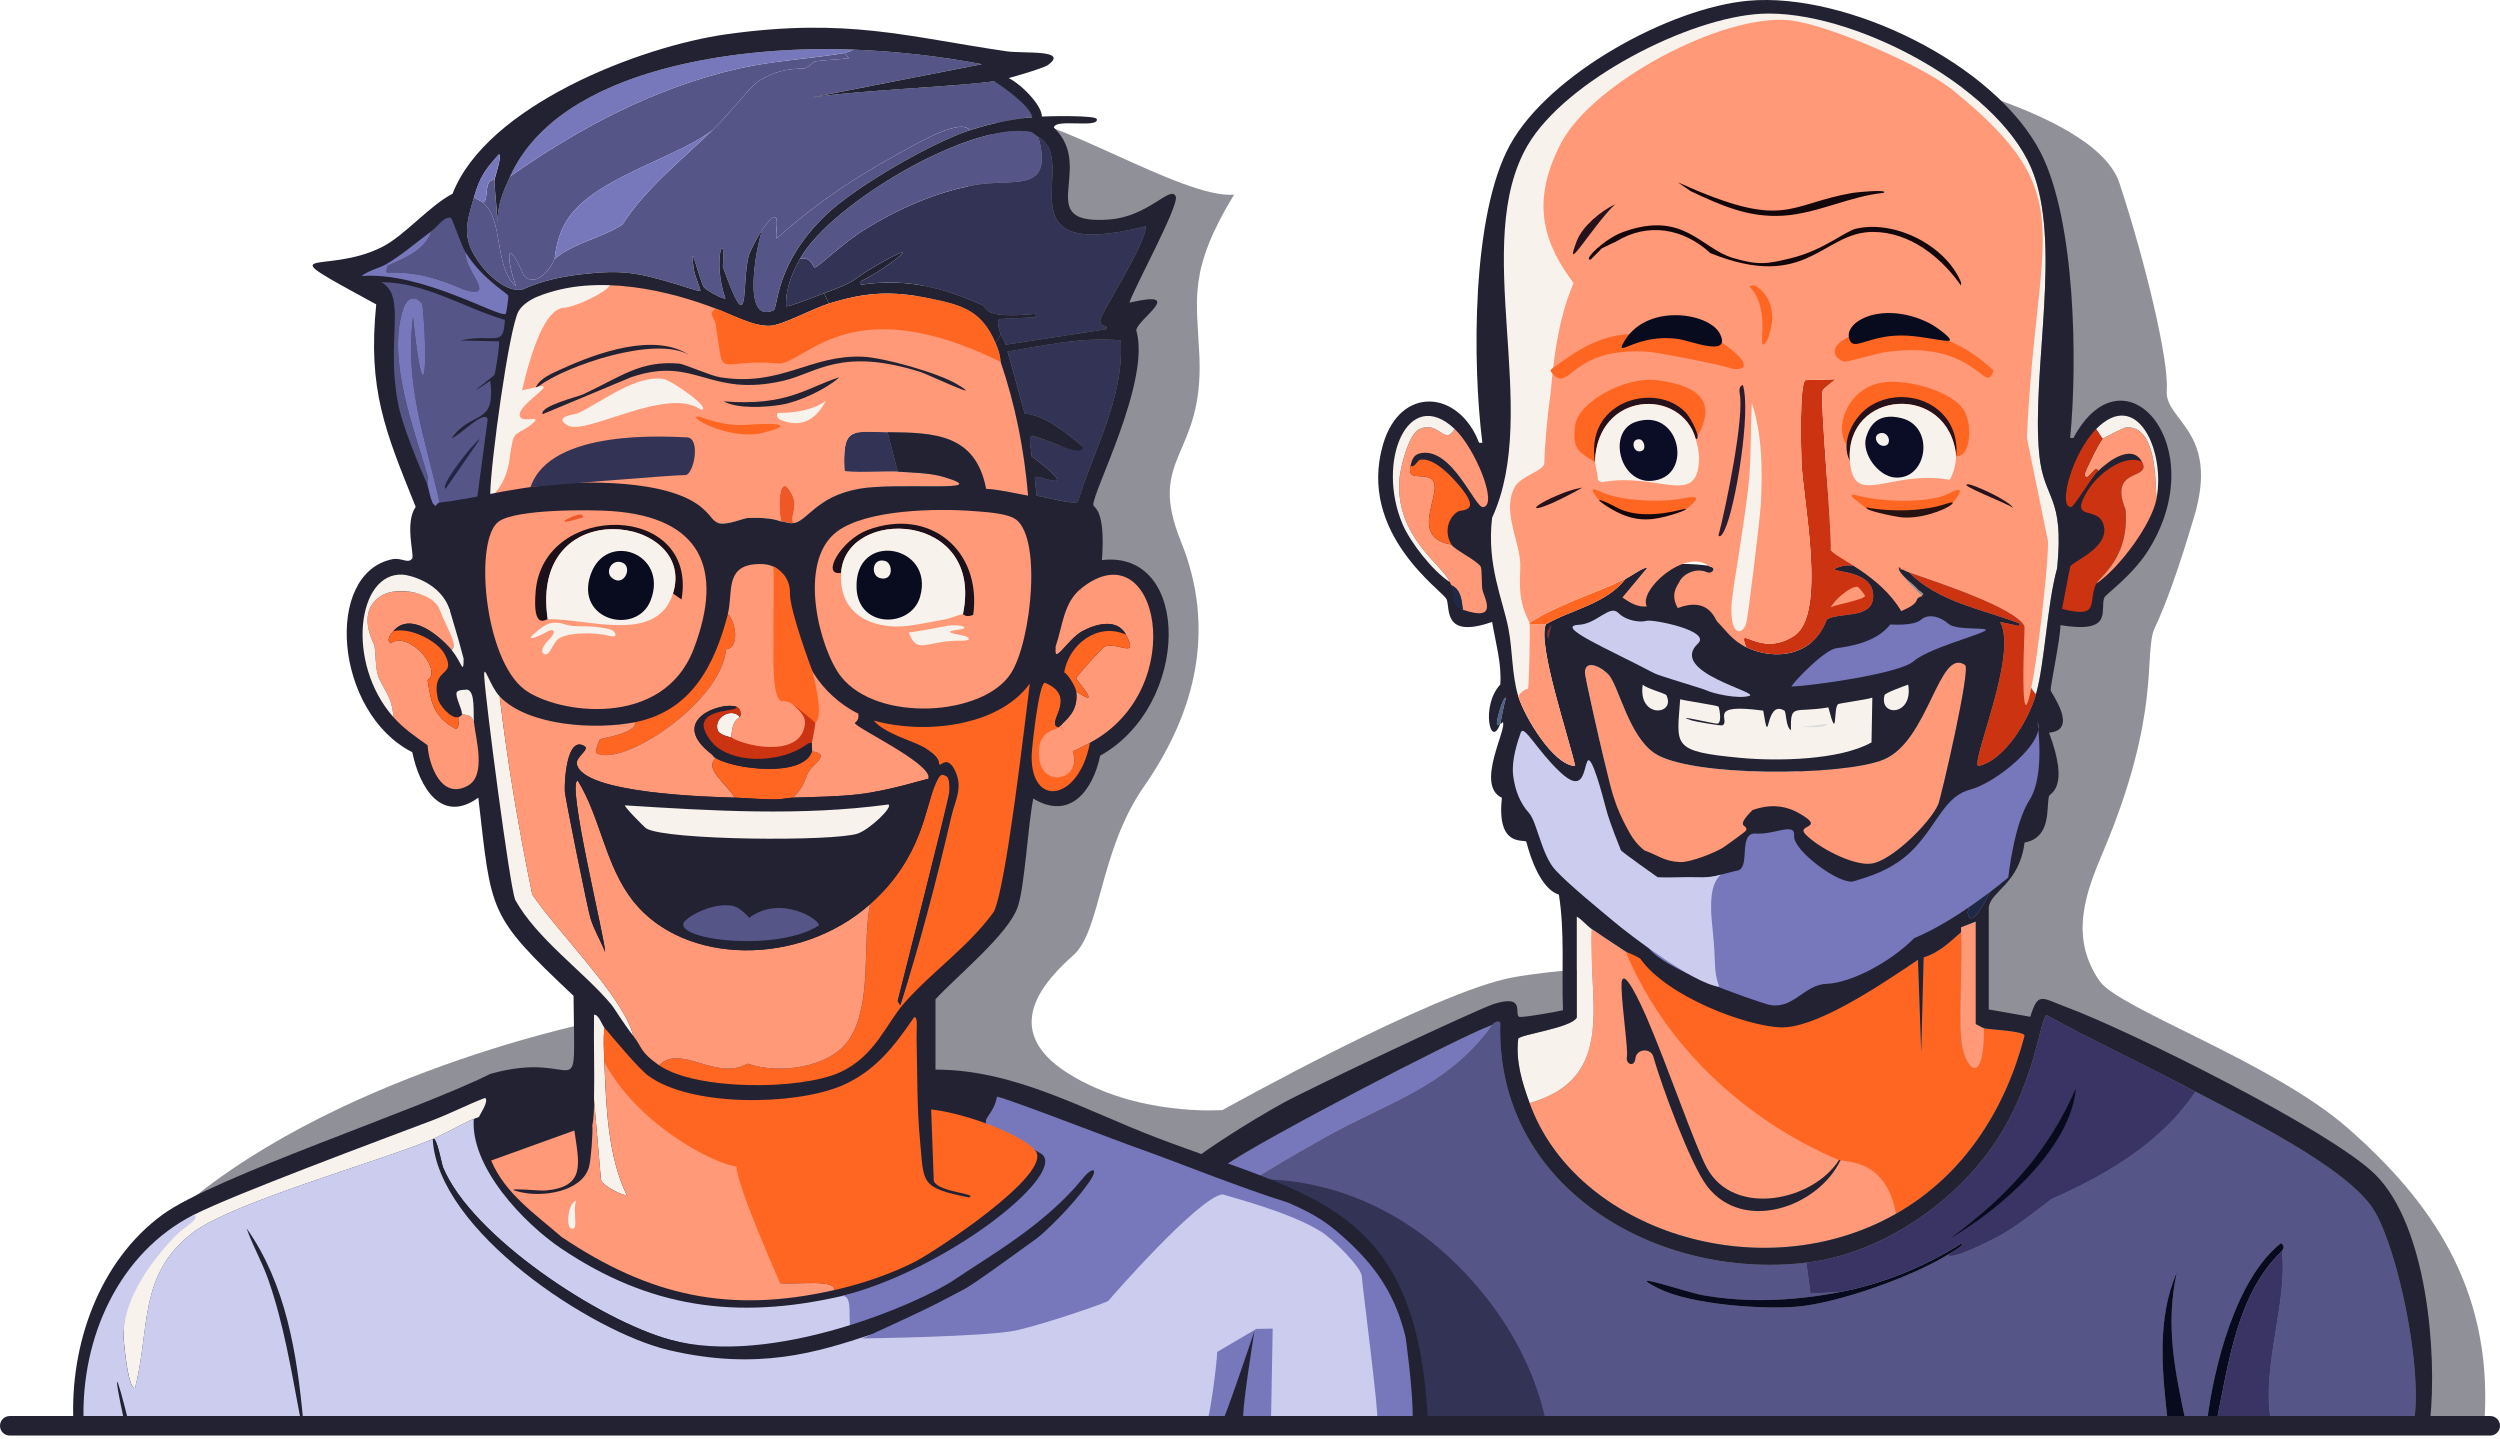 <svg width="330" height="190" viewBox="0 0 330 190" fill="none" xmlns="http://www.w3.org/2000/svg">
<path opacity="0.5" fill-rule="evenodd" clip-rule="evenodd" d="M131.978 15.278C138.426 14.689 156.183 26.304 162.898 25.694C156.794 35.761 157.972 39.312 158.32 46.998C158.93 60.453 151.3 60.169 155.878 71.462C160.456 82.75 158.023 93.742 151.008 103.813C145.093 112.303 145.351 122.814 141.688 126.085C138.026 129.356 131.771 135.843 140.927 141.642C150.084 147.441 161.372 146.525 161.372 146.525C161.372 146.525 189.322 130.899 199.725 129.008C210.127 127.116 234.939 126.725 234.939 126.725L246.812 8.607C246.812 8.607 276.408 13.984 279.766 24.168C283.123 34.351 286.317 47.54 286.012 51.542C285.706 55.544 293.006 56.842 289.648 68.135C287.546 75.206 285.947 79.633 284.421 82.909C282.895 86.18 285.449 93.875 277.603 112.454C275.398 117.672 273.06 123.592 277.148 129.498C279.693 133.173 299.939 140.146 309.977 148.971C320.775 158.462 328.93 169.875 327.98 187.113C303.567 188.639 144.59 181.924 144.59 181.924C144.59 181.924 0.172 183.296 20.032 163.058C39.892 142.82 77.535 135.065 77.535 135.065L131.978 15.278Z" fill="#222233"/>
<path d="M196.961 135.288C191.037 143.494 183.386 145.386 174.93 150.119C171.268 152.169 167.601 154.288 164.076 156.567C170.786 163.733 174.543 173.736 175.575 183.433C172.931 174.152 169.437 164.403 162.572 157.426C159.03 159.829 155.827 162.469 152.9 165.594C150.325 172.652 149.297 180.209 149.676 187.732C155.113 188.072 167.128 187.71 173.963 187.732C173.645 182.346 171.117 177.574 169.127 172.687C172.029 177.256 173.512 182.535 174.823 187.732C176.035 187.732 177.256 187.732 178.477 187.732C182.208 177.05 178.128 169.875 178.262 168.925C178.296 168.685 178.227 168.556 178.584 168.603C182.131 174.045 181.219 181.593 180.196 187.732C215.51 187.809 250.845 187.792 286.158 187.732C285.406 181.228 284.658 174.105 287.34 167.958C285.81 174.974 287.082 180.901 288.523 187.732C289.451 187.732 290.388 187.732 291.317 187.732C292.232 180.334 295.138 168.788 301.096 164.089C301.788 164.618 301.182 165.005 301.204 165.164C302.042 171.423 298.586 180.214 299.699 187.195L312.38 187.41L292.606 187.517V187.732C299.953 187.715 312.642 188.084 318.613 187.732C319.864 181.121 316.619 165.259 313.455 159.898C310.055 154.138 295.929 147.346 289.812 144.101C285.26 150.871 278.103 155.049 270.791 158.286C268.624 159.915 266.5 161.682 264.128 163.015C262.752 163.788 257.288 166.544 257.142 165.594C252.483 168.5 242.69 171.995 237.261 172.472C232.631 172.88 223.157 172.188 218.992 170.107C213.812 167.52 222.512 170.563 224.795 170.967C230.796 172.029 236.994 171.702 242.957 170.537L238.98 170.752L238.443 166.669C218.669 169.02 197.344 156.717 198.036 134.966C197.524 134.588 197.013 135.271 196.961 135.288Z" fill="#555588"/>
<path d="M291.316 187.732C291.746 187.732 292.176 187.732 292.606 187.732V187.517C294.171 179.921 295.336 170.684 301.203 165.164C301.182 165.005 301.788 164.618 301.096 164.089C295.138 168.788 292.232 180.334 291.316 187.732Z" fill="#080B1D"/>
<path d="M286.158 187.732C286.945 187.732 287.736 187.732 288.523 187.732C287.082 180.902 285.81 174.974 287.34 167.958C284.658 174.105 285.406 181.228 286.158 187.732Z" fill="#080B1D"/>
<path d="M178.476 187.732C179.048 187.732 179.624 187.732 180.196 187.732C181.219 181.594 182.13 174.045 178.584 168.603C178.227 168.556 178.296 168.685 178.262 168.925C178.128 169.875 182.208 177.05 178.476 187.732Z" fill="#080B1D"/>
<path d="M173.963 187.732C174.247 187.732 174.539 187.732 174.823 187.732C173.512 182.535 172.029 177.256 169.127 172.687C171.117 177.574 173.645 182.346 173.963 187.732Z" fill="#080B1D"/>
<path d="M152.899 165.594C155.827 162.469 159.029 159.829 162.571 157.426C162.67 157.362 162.782 156.855 162.894 156.782C163.345 156.481 164.02 156.601 164.076 156.567C167.601 154.288 171.268 152.169 174.93 150.119C183.386 145.386 191.037 143.494 196.961 135.288C192.365 136.961 165.911 150.815 161.819 153.773C156.82 157.388 155.019 159.786 152.899 165.594Z" fill="#7777BB"/>
<path d="M292.606 187.517L312.38 187.41L299.699 187.195C298.585 180.214 302.042 171.423 301.203 165.164C295.336 170.684 294.171 179.921 292.606 187.517Z" fill="#3A3464"/>
<path d="M162.571 157.426C169.436 164.403 172.931 174.152 175.575 183.433C174.543 173.736 170.786 163.733 164.076 156.567C164.02 156.601 163.345 156.481 162.894 156.782C162.782 156.855 162.67 157.362 162.571 157.426Z" fill="#7777BB"/>
<path d="M242.956 170.537C236.994 171.702 230.795 172.029 224.794 170.967C222.512 170.563 213.811 167.52 218.991 170.107C223.157 172.188 232.631 172.88 237.261 172.472C242.69 171.995 252.482 168.5 257.142 165.594C257.357 165.461 259.549 164.317 258.969 164.089C254.077 167.184 248.652 169.424 242.956 170.537Z" fill="#080B1D"/>
<path d="M238.443 166.669L238.98 170.752L242.956 170.537C248.652 169.424 254.077 167.184 258.969 164.089C259.549 164.317 257.357 165.461 257.142 165.594C257.288 166.544 262.752 163.788 264.127 163.015C266.5 161.682 268.624 159.915 270.79 158.286C278.102 155.049 285.26 150.871 289.812 144.101C283.299 140.649 276.606 137.554 270.146 133.999C269.337 134.265 268.757 142.149 264.02 149.796C258.69 158.402 248.609 165.461 238.443 166.669Z" fill="#3A3464"/>
<path d="M274.014 143.671C270.274 152.199 264.875 157.99 257.464 163.445C264.17 159.516 273.314 151.58 274.014 143.671Z" fill="#080B1D"/>
<path d="M221.893 130.345C219.726 129.412 218.093 127.641 216.412 126.046C215.449 125.479 214.662 125.668 214.585 125.616C222.954 152.285 248.97 152.982 250.264 160.221C259.184 155.144 264.695 146.542 267.244 136.685C267.016 136.053 262.408 135.899 261.87 135.718C261.935 142.906 259.841 141.586 259.076 138.405C258.401 135.589 259.141 126.768 258.861 123.037C257.37 124.361 255.895 125.788 253.918 126.369L253.595 138.942L253.165 126.691C247.405 130.598 238.288 134.79 235.111 134.729C231.934 134.669 223.879 131.905 221.893 130.345Z" fill="#FF6622"/>
<path d="M258.861 122.392C258.831 122.599 258.883 122.826 258.861 123.037C259.141 126.768 258.401 135.589 259.076 138.405C259.841 141.586 261.935 142.906 261.87 135.718C261.509 135.593 261.161 135.323 260.796 135.181V121.64L258.861 122.392Z" fill="#FF9977"/>
<path d="M201.904 145.605C213.51 142.282 209.633 132.09 210.072 122.607C209.384 122.13 208.864 121.417 208.137 120.995V134.321C207.376 135.705 200.675 136.535 200.4 137.115C200.06 140.154 200.907 142.832 201.904 145.605Z" fill="#F7F2EC"/>
<path d="M210.072 122.607C209.633 132.09 213.511 142.282 201.904 145.605C207.94 162.413 232.455 170.361 250.264 160.221C248.97 152.982 243.825 153.493 242.957 153.128C239.99 159.369 244.057 154.662 242.742 153.128C230.392 147.909 219.757 138.057 214.585 125.616C213.094 124.619 211.542 123.626 210.072 122.607Z" fill="#FF9977"/>
<path d="M217.31 134.196C220.126 140.687 223.767 151.374 225.332 154.207C228.921 160.706 239.281 158.544 242.741 153.132C242.802 153.158 242.896 153.106 242.956 153.132C239.99 159.374 230.077 162.787 225.332 156.571C223.135 153.691 219.309 143.284 218.239 139.484C217.899 138.284 216.008 138.431 215.875 139.699C215.741 140.967 214.564 140.464 214.748 139.518C214.933 138.572 214.142 133.401 214.039 130.349C213.91 126.446 216.945 133.358 217.31 134.196Z" fill="#222233"/>
<path d="M211.576 99.609C212.66 104.003 212.316 107.566 214.671 111.671L220.771 114.792C222.211 114.887 244.461 114.242 246.933 114.01C249.594 113.761 254.825 108.589 255.853 106.165C256.218 105.301 260.164 88.33 259.399 87.788C255.921 85.334 254.61 97.774 248.652 100.254C243.369 102.455 223.015 102.623 218.347 99.394C215.045 97.112 213.717 90.832 212.436 89.185C211.692 88.231 209.268 86.829 209.212 88.755C209.195 89.31 211.245 98.26 211.576 99.609Z" fill="#FF9977"/>
<path d="M259.721 120.458C260.074 122.659 261.767 119.65 262.945 117.234C264.089 114.887 264.656 112.05 265.954 110.034C265.92 109.367 265.924 108.658 265.954 107.992C265.752 108.783 265.245 109.634 265.095 110.464C262.614 108.71 263.091 111.095 262.945 111.323C262.7 111.697 262.373 111.62 262.3 111.753C261.346 113.554 260.211 118.287 259.721 120.458Z" fill="#1D2946"/>
<path d="M198.035 95.526C198.096 95.362 198.47 93.127 198.788 92.087C198.375 91.971 197.459 95.199 197.605 95.633C197.696 95.904 197.889 95.453 198.035 95.526Z" fill="#4B6286"/>
<path d="M200.399 91.872C201.156 90.866 201.659 90.978 201.689 90.904C201.844 90.509 201.977 83.008 201.904 82.415C201.895 82.346 201.913 82.269 201.904 82.2C199.957 78.563 200.898 75.881 200.614 73.71C200.232 70.782 198.345 67.094 199.97 64.253C200.799 62.804 203.572 62.228 203.838 61.244C203.937 58.045 204.26 54.843 204.698 51.679C204.715 51.542 204.677 51.387 204.698 51.249C204.965 49.427 205.025 47.66 205.558 45.876C205.33 43.383 206.701 39.819 207.707 37.386C206.233 36.058 204.389 30.736 204.483 29.004C204.492 28.853 205.158 28.677 205.128 27.929C205.094 27.164 204.414 28.346 204.268 27.929C203.838 26.7 205.025 27.031 205.128 26.854C205.356 26.468 202.669 24.924 206.418 18.472C210.918 10.73 227.344 1.789 236.186 2.674C241.177 3.173 250.273 7.833 254.24 11.057C271.499 25.066 263.47 42.063 265.094 61.244L268.748 64.468C268.581 70.546 269.165 76.801 267.244 82.63C267.927 85.789 266.423 89.241 268.748 91.657C269.939 87.41 270.193 79.879 271.542 74.999C272.51 65.242 269.771 66.114 269.178 59.954C268.121 48.95 272.299 31.875 268.103 22.126C263.362 11.104 244.16 1.239 232.532 1.815C222.89 2.292 206.688 10.636 201.689 19.117C194.029 32.116 203.499 54.181 196.961 68.337C196.217 74.54 198.371 79.13 199.11 82.952C199.686 85.909 199.54 88.953 200.399 91.872Z" fill="#F7F2EC"/>
<path d="M147.526 187.41C147.9 187.956 148.794 187.676 149.675 187.732C149.297 180.209 150.325 172.652 152.899 165.594C155.019 159.786 156.82 157.388 161.819 153.773C165.911 150.815 192.365 136.96 196.961 135.288C197.012 135.271 197.524 134.588 198.035 134.966C197.343 156.717 218.669 169.02 238.443 166.669C248.609 165.461 258.69 158.402 264.02 149.796C268.757 142.149 269.337 134.265 270.146 133.999C276.606 137.554 283.299 140.649 289.812 144.101C295.929 147.346 310.054 154.138 313.455 159.898C316.618 165.259 319.864 181.121 318.613 187.732C319.008 187.711 320.608 187.844 320.762 187.625C321.738 178.408 320.311 161.798 313.562 155.062C307.746 149.259 281.034 135.993 272.725 132.924C269.471 131.72 269.041 130.856 267.996 134.214L262.515 133.246V119.706C262.919 117.526 266.543 116.649 267.244 111.216C270.846 110.558 270.085 106.56 270.468 105.09C270.58 104.656 273.253 104.119 270.468 96.708C274.444 96.398 270.739 91.476 270.683 91.12C270.618 90.69 272.003 84.138 271.972 82.522C279.125 83.683 277.127 80.506 277.776 78.868C277.935 78.473 281.503 75.95 283.579 72.635C292.223 58.849 280.376 45.36 273.692 57.805H273.262C274.242 47.72 273.946 29.124 269.393 20.192C263.379 8.392 243.76 -1.057 230.813 0.095C220.419 1.019 204.462 9.772 199.325 19.117C194.253 28.342 194.343 47.883 195.671 58.45H195.241C192.589 51.481 184.839 50.819 182.56 58.665C179.143 70.426 190.465 78.013 190.943 79.083C191.463 80.248 190.384 84.396 196.961 82.092C197.408 84.788 198.259 87.689 198.035 90.367C195.43 93.14 196.746 99.038 198.035 95.526C197.889 95.453 197.696 95.904 197.606 95.633C197.459 95.199 198.375 91.971 198.788 92.087C198.47 93.127 198.096 95.362 198.035 95.526C198.164 95.59 198.345 95.298 198.358 95.311C199.041 96.089 194.665 103.646 198.25 105.305C197.524 111.951 201.191 110.726 201.474 111.108C202.063 113.425 203.46 117.371 205.773 118.094C206.56 122.998 206.13 128.29 206.31 133.354C205.468 133.565 200.774 134.381 200.507 134.214C199.867 133.81 201.371 131.243 197.283 132.494C194.988 133.199 172.678 143.761 169.342 145.605C165.55 147.703 156.82 152.973 154.189 156.029C148.897 162.176 146.421 179.229 147.526 187.41ZM230.49 109.604C230.426 109.78 227.868 111.598 227.481 111.861C226.557 112.471 223.118 113.89 221.678 113.795C219.636 113.662 218.991 112.965 217.164 112.29C217.164 112.303 217.16 112.312 217.156 112.321C216.167 111.573 215.557 110.717 215.23 110.141C212.874 106.036 212.659 104.003 211.576 99.609C211.245 98.26 209.195 89.31 209.212 88.755C209.268 86.829 211.692 88.231 212.436 89.185C213.717 90.832 215.045 97.112 218.347 99.394C223.015 102.623 243.369 102.455 248.652 100.254C254.61 97.774 255.921 85.334 259.399 87.788C260.164 88.33 256.218 105.301 255.852 106.165C254.825 108.589 249.594 113.761 246.933 114.01C244.461 114.242 239.986 111.848 238.335 110.141C237.007 108.77 241.151 109.436 237.476 107.347C235.468 106.204 233.413 106.191 231.35 106.917C228.861 109.393 230.791 108.757 230.49 109.604ZM261.118 101.114C260.181 100.409 266.401 86.361 264.02 82.092L266.492 82.63L266.599 82.307C261.613 80.377 255.857 79.479 251.984 75.537C251.575 75.391 251.322 75.215 250.909 75.107L250.694 75.322C251.335 76.362 252.53 76.998 253.273 77.901C253.299 77.936 253.75 78.168 253.918 78.439C250.655 80.893 251.008 79.543 249.619 78.331C247.608 76.573 245.781 73.74 242.634 74.892C240.36 75.722 247.526 74.785 247.255 78.868C247.062 81.748 242.888 80.751 241.13 81.77C239.479 86.408 234.608 87.362 230.49 85.424C228.754 84.603 226.162 76.319 226.192 75.215C226.265 74.802 225.783 74.905 225.547 74.677C220.509 73.998 217.379 74.999 217.379 74.999C217.216 74.677 215.286 76.061 214.585 76.397C211.933 79.797 207.424 80.429 204.054 82.415C202.88 84.947 207.196 97.697 207.922 101.114C204.982 101.006 201.152 94.417 200.4 91.872C199.54 88.953 199.686 85.909 199.11 82.952C198.366 79.13 196.217 74.54 196.961 68.337C203.499 54.181 194.029 32.116 201.689 19.117C206.689 10.636 222.89 2.292 232.532 1.815C244.16 1.239 263.362 11.104 268.104 22.126C272.299 31.875 268.121 48.95 269.178 59.954C269.772 66.114 272.51 65.242 271.543 74.999C270.193 79.879 269.939 87.41 268.748 91.657C267.837 94.902 264.643 100.396 261.118 101.114ZM259.721 120.458C260.211 118.287 261.346 113.554 262.3 111.753C262.374 111.62 262.7 111.697 262.945 111.323C263.091 111.095 262.614 108.71 265.095 110.464C265.245 109.634 265.752 108.783 265.954 107.992C265.976 107.506 265.851 106.93 266.062 106.487C266.427 107.85 265.972 107.919 265.954 107.992C265.924 108.658 265.92 109.367 265.954 110.034C264.656 112.05 264.089 114.887 262.945 117.234C262.924 117.449 262.975 117.543 263.079 117.556C262.975 117.543 262.919 117.449 262.945 117.234C261.767 119.65 260.074 122.659 259.721 120.458ZM200.4 137.115C200.675 136.535 207.376 135.705 208.137 134.321V120.995C208.864 121.417 209.384 122.13 210.072 122.607C211.542 123.626 213.094 124.619 214.585 125.616C214.663 125.668 215.535 125.952 216.498 126.519C220.083 131.604 230.477 135.404 234.939 135.611C239.449 135.821 247.41 130.598 253.17 126.691L253.6 138.942L253.922 126.369C255.9 125.788 257.374 124.361 258.866 123.037C258.887 122.826 258.836 122.599 258.866 122.392L260.8 121.64V135.181C261.166 135.323 261.514 135.594 261.875 135.718C262.412 135.899 267.02 136.053 267.248 136.685C264.699 146.542 259.188 155.144 250.269 160.221C232.459 170.361 207.944 162.413 201.909 145.605C200.911 142.832 200.064 140.154 200.404 137.115H200.4Z" fill="#222233"/>
<path d="M191.372 76.826C191.437 76.981 191.519 77.102 191.587 77.256C192.838 77.802 192.954 79.277 193.092 80.48C197.958 82.165 195.865 78.877 195.671 77.794C195.568 77.205 195.637 75.206 195.456 74.785C194.764 73.856 192.017 72.588 191.587 71.883C185.359 70.813 191.282 64.18 188.686 63.071C187.456 62.546 185.664 63.479 186.214 61.351C186.369 60.754 186.597 60.036 187.396 59.847C191.652 58.845 194.678 67.103 195.779 66.939C197.808 66.643 194.687 59.137 192.017 56.623C190.646 58.914 189.975 55.505 187.396 56.623C185.896 57.272 184.804 61.884 184.71 63.393C184.245 70.92 190.401 74.535 191.372 76.826Z" fill="#FF9977"/>
<path d="M276.701 77.041C277.144 76.126 281.099 73.693 280.57 67.262C278.214 61.549 284.159 63.471 282.719 60.921C280.213 59.894 276.886 62.675 275.626 64.683C273.013 68.857 276.645 66.815 277.561 68.981C278.893 72.141 273.636 74.041 273.262 74.785L272.188 80.373C277.363 81.718 275.558 79.414 276.701 77.041Z" fill="#CC3311"/>
<path d="M277.561 57.912C277.045 58.398 275.183 62.276 275.196 62.533C275.265 64.141 276.8 60.964 276.916 62.211C278.33 60.831 281.374 58.544 282.719 60.922C284.159 63.471 278.214 61.549 280.57 67.262C281.098 73.693 277.144 76.126 276.701 77.041C279.684 75.047 283.996 69.274 284.653 65.865C284.486 63.221 284.636 56.214 280.677 56.408C280.342 56.425 277.685 57.792 277.561 57.912Z" fill="#FF9977"/>
<path d="M186.214 61.351C185.664 63.479 187.456 62.546 188.686 63.071C191.282 64.18 185.359 70.813 191.587 71.883C190.698 70.421 190.99 68.564 192.34 67.584C192.967 67.129 196.14 67.842 191.802 63.178C190.831 62.134 188.896 60.345 187.396 60.706C187.143 60.767 186.481 62.043 186.214 61.351Z" fill="#FF6622"/>
<path d="M191.372 76.826C190.401 74.535 184.245 70.92 184.709 63.393C184.804 61.884 185.896 57.272 187.396 56.623C189.975 55.505 190.646 58.914 192.017 56.623C185.849 50.815 181.614 60.896 185.139 69.196C186.132 71.535 189.128 75.417 191.372 76.826Z" fill="#F7F2EC"/>
<path d="M276.916 62.211C276.8 60.964 275.265 64.141 275.196 62.533C275.183 62.275 277.045 58.398 277.56 57.912L276.701 56.623C273.528 59.825 271.594 66.927 273.369 66.939C273.769 66.939 276.026 63.075 276.916 62.211Z" fill="#CC3311"/>
<path d="M249.082 116.159L248.652 117.019C247.431 115.807 248.115 118.562 247.9 120.565C247.724 122.22 246.623 123.433 247.9 124.649C243.52 133.178 249.263 125.483 249.619 123.789C249.916 122.392 249.318 117.819 249.082 116.159Z" fill="#1D2946"/>
<path d="M276.701 56.623L277.56 57.912C277.685 57.792 280.342 56.425 280.677 56.408C284.636 56.214 284.486 63.221 284.653 65.865C285.87 59.546 282.108 51.159 276.701 56.623Z" fill="#F7F2EC"/>
<path d="M220.388 117.664C220.311 119.22 220.758 120.26 219.744 120.458C219.795 122.066 220.556 124.146 221.678 125.294C223.926 127.594 221.566 123.514 221.248 121.64C220.603 117.84 221.811 113.485 220.818 117.556C220.78 117.715 220.53 117.664 220.388 117.664Z" fill="#4B6286"/>
<path d="M275.519 68.229C273.266 67.954 273.335 71.754 273.799 71.883C274.986 70.645 277.651 71.397 277.131 69.411C277.066 69.171 275.729 68.255 275.519 68.229Z" fill="#222233"/>
<path d="M245.213 118.094C244.276 117.715 243.966 124.241 243.923 125.186C245.428 124.658 246.03 118.425 245.213 118.094Z" fill="#080B1D"/>
<path d="M267.781 100.684L269.286 107.777C270.223 106.737 268.177 100.452 267.781 100.684Z" fill="#222233"/>
<path d="M193.092 80.48C192.954 79.277 192.838 77.802 191.587 77.256C192.039 78.297 191.265 79.848 193.092 80.48Z" fill="#1D2946"/>
<path d="M265.954 107.992C265.972 107.919 266.427 107.85 266.062 106.487C265.851 106.93 265.976 107.506 265.954 107.992Z" fill="#1D2946"/>
<path d="M251.876 90.367C251.365 90.561 248.846 91.442 248.76 91.764C247.99 94.675 252.611 94.516 251.876 90.367Z" fill="#F7F2EC"/>
<path d="M216.842 90.367C216.159 94.898 221.274 94.434 219.959 91.764C219.842 91.532 217.293 90.875 216.842 90.367Z" fill="#F7F2EC"/>
<path d="M221.678 76.826C222.813 76.203 224.18 76.057 225.332 75.537C223.797 75.481 222.607 75.49 221.678 76.826Z" fill="#EBDEDE"/>
<path d="M204.806 82.415C204.393 83.068 204.019 83.524 204.376 84.349L204.806 82.415Z" fill="#803431"/>
<path d="M250.694 75.322L250.909 75.107C250.909 75.107 250.969 74.828 250.586 74.892L250.694 75.322Z" fill="#71241D"/>
<path d="M247.148 92.087C246.481 92.345 242.823 92.818 242.634 92.947C241.959 93.398 242.613 98.238 241.344 93.376C236.766 94.154 236.349 92.762 236.401 96.385C235.717 95.99 235.795 93.961 235.541 93.806C232.906 92.216 233.658 99.382 232.747 93.806C225.194 92.779 228.487 95.079 227.374 95.741C227.197 95.848 223.711 95.233 223.29 95.096C220.41 94.146 226.488 95.607 226.729 95.526C227.348 95.311 226.922 93.342 226.836 93.269C226.639 93.106 222.499 92.512 221.785 92.302C221.347 98.466 220.543 99.175 229.738 100.039C234.557 100.495 242.832 100.362 247.04 97.998L247.148 92.087Z" fill="#F7F2EC"/>
<path d="M241.345 95.526L236.938 96.063C238.391 95.732 240.236 96.373 241.345 95.526Z" fill="#DCDDDF"/>
<path d="M251.984 75.537C255.857 79.479 261.613 80.377 266.599 82.307L266.492 82.63L264.02 82.092C266.402 86.361 260.181 100.409 261.119 101.114C264.643 100.396 267.837 94.902 268.749 91.657C266.423 89.241 267.928 85.789 267.244 82.63C265.873 80.136 255.814 76.887 251.984 75.537Z" fill="#CC3311"/>
<path d="M201.904 82.415C201.978 83.008 201.844 90.509 201.69 90.904C201.659 90.978 201.156 90.866 200.4 91.872C201.152 94.416 204.982 101.006 207.923 101.114C207.196 97.696 202.88 84.947 204.054 82.415H201.904Z" fill="#FF9977"/>
<path d="M201.904 82.2C201.913 82.269 201.896 82.346 201.904 82.415H204.054C207.424 80.429 211.933 79.797 214.585 76.397C210.338 78.426 205.803 79.719 201.904 82.2Z" fill="#FF6622"/>
<path d="M230.49 85.424C234.609 87.362 239.479 86.408 241.13 81.77C242.888 80.751 247.062 81.748 247.255 78.868C247.526 74.785 240.36 75.722 242.634 74.892C245.781 73.74 247.608 76.573 249.62 78.331C250.393 78.61 249.564 76.878 249.405 76.612C246.533 71.784 242.419 73.714 241.667 72.635C241.766 69.171 240.21 52.887 240.592 51.572C240.678 51.284 241.955 50.347 242.312 50.067L238.336 50.175C237.506 50.51 237.738 59.477 237.798 61.029C238 66.088 241.181 81.052 236.831 83.919C232.249 86.945 229.214 82.127 230.49 85.424Z" fill="#CC3311"/>
<path d="M245.213 77.471C244.293 77.291 242.11 79.234 241.667 80.158C242.432 79.762 246.09 79.178 246.181 78.653C246.198 78.559 245.364 77.501 245.213 77.471Z" fill="#FF9977"/>
<path d="M204.698 51.679C204.26 54.843 203.937 58.045 203.839 61.244C203.572 62.228 200.799 62.804 199.97 64.253C198.345 67.094 200.232 70.782 200.615 73.71C200.898 75.881 199.957 78.563 201.904 82.2C205.803 79.719 210.338 78.425 214.585 76.397C215.286 76.061 217.216 74.677 217.379 74.999L214.155 78.868C215.157 79.565 216.15 80.171 217.379 80.05C216.245 77.922 222.374 72.382 225.547 74.677C225.813 74.871 226.265 74.802 226.192 75.214C225.904 75.692 225.482 75.606 225.332 75.537C223.789 74.845 222.056 75.868 221.678 76.826C220.887 77.966 220.737 78.98 221.463 80.265C225.5 78.692 226.402 81.757 226.622 81.985C227.898 83.33 228.754 84.603 230.49 85.424C229.214 82.127 232.248 86.945 236.831 83.919C241.181 81.052 238 66.088 237.798 61.029C237.738 59.477 237.506 50.51 238.335 50.175L242.312 50.067C241.955 50.347 240.678 51.284 240.592 51.572C240.21 52.887 241.766 69.171 241.667 72.635C242.419 73.714 248.093 75.838 250.965 80.665C251.915 80.222 252.886 79.827 253.071 79.053C253.204 78.499 254.06 78.915 253.626 78.546C252.714 77.763 251.133 76.031 250.694 75.322L250.587 74.892C250.969 74.828 250.892 75.103 250.909 75.107C251.322 75.214 251.575 75.391 251.984 75.537C255.814 76.887 265.873 80.136 267.244 82.63C266.229 109.574 270.468 76.353 270.335 71.453L267.553 57.818C268.744 30.023 275.016 25.896 257.757 11.886C253.789 8.662 241.172 3.173 236.182 2.67C227.339 1.785 210.261 10.911 206.091 18.837C201.9 26.794 203.856 32.172 207.703 37.382C206.697 39.815 205.451 43.022 204.694 51.675L204.698 51.679Z" fill="#FF9977"/>
<path d="M210.532 60.999C212.316 62.104 220.328 63.664 223.84 57.955C227.352 52.247 222.955 50.759 218.772 50.192C214.59 49.624 208.344 53.029 207.918 56.15C207.492 59.271 208.395 59.67 210.536 60.995L210.532 60.999Z" fill="#FF6622"/>
<path d="M249.409 50.407C253.527 50.304 258.277 52.251 259.339 54.31C260.4 56.369 260.087 60.246 258.225 60.255C256.364 60.264 246.572 60.904 244.16 59.06C241.749 57.216 243.661 50.549 249.409 50.407Z" fill="#FF6622"/>
<path d="M210.859 65.762C211.641 66.793 214.027 68.216 216.541 68.268C219.056 68.319 222.168 67.632 222.809 67.038C223.449 66.445 225.22 65.134 222.1 65.796C219.894 66.265 215.29 66.256 212.17 65.263C210.932 64.868 209.328 63.737 210.859 65.762Z" fill="#FF6622"/>
<path d="M257.955 66.153C257.172 67.184 254.765 67.825 252.25 67.872C249.736 67.92 246.714 67.485 246.073 66.897C245.433 66.308 243.15 64.863 245.33 65.444C248.665 66.329 254.834 66.402 257.211 65.16C258.363 64.558 259.485 64.132 257.955 66.153Z" fill="#FF6622"/>
<path d="M244.246 44.363C240.506 46.125 242.823 47.682 243.494 47.742C243.79 47.767 248.149 46.568 249.082 46.444C261.058 44.84 261.957 52.397 263.16 48.911C261.381 47.278 258.66 45.167 255.53 44.496C248.424 42.97 245.024 46.332 244.246 44.367V44.363Z" fill="#FF6622"/>
<path d="M231.243 53.184C231.062 56.361 231.17 59.563 230.92 62.748C230.521 67.92 228.659 77.673 228.556 79.943C228.375 83.868 229.927 83.975 230.49 82.307C230.744 81.559 232.343 68.178 232.425 66.617C232.657 62.129 232.644 57.465 231.243 53.184Z" fill="#F7F2EC"/>
<path d="M213.296 31.905C217.5 29.3 222.22 30.139 225.762 33.41C238.593 38.586 240.549 30.594 247.255 30.616C252.087 30.633 256.226 33.917 258.861 37.709C258.836 37.575 258.874 37.416 258.861 37.279C256.863 32.4 250.139 29.004 244.998 30.186C243.563 30.517 240.708 33.014 236.508 34.055C233.25 34.863 232.124 35.044 228.771 34.055C224.476 32.787 222.25 27.736 214.263 30.616C211.778 31.514 208.855 34.412 209.964 34.27L211.469 32.765C212.101 32.486 212.651 32.168 213.296 31.905Z" fill="#14070B"/>
<path d="M244.186 60.831C243.502 51.396 257.305 50.416 258.221 60.255C258.862 53.596 251.786 50.626 246.971 53.523C244.624 54.938 242.883 58.428 244.182 60.831H244.186Z" fill="#26121C"/>
<path d="M223.183 25.242C227.271 27.151 230.839 28.763 235.434 28.466C239.896 28.178 244.139 25.904 248.652 25.457C249.379 24.946 245.02 25.38 244.569 25.457C235.756 26.988 235.769 30.5 221.463 24.06L223.183 25.242Z" fill="#14070B"/>
<path d="M212.81 54.155C210.648 55.935 210.149 58.372 210.528 60.999C210.798 51.568 221.971 51.155 223.836 57.955C224.657 58.05 223.273 55.239 222.504 54.439C220.023 51.851 215.493 51.95 212.81 54.155Z" fill="#26121C"/>
<path d="M229.631 51.894C230.293 54.955 227.838 66.909 226.836 70.701C227.155 71.066 227.576 70.099 227.696 69.841C229.076 66.888 231.169 54.388 230.06 50.82C230.035 50.871 229.476 50.867 229.631 51.894Z" fill="#2B1D31"/>
<path d="M213.188 26.962C211.327 27.856 208.89 29.842 208.137 31.798C206.246 36.728 210.029 30.04 213.188 26.962Z" fill="#26121C"/>
<path d="M259.829 63.93C258.105 63.853 264.948 66.428 265.739 67.047C265.137 66.02 260.521 63.961 259.829 63.93Z" fill="#26121C"/>
<path d="M208.889 64.36C208.12 64.494 207.243 64.73 206.525 65.005C201.023 67.124 201.358 68.586 208.889 64.36Z" fill="#26121C"/>
<path d="M250.948 68.281C251.997 68.401 253.385 68.246 254.765 67.855C257.456 67.094 258.664 65.912 257 66.471C252.637 67.937 247.341 67.223 246.43 66.978C245.832 67.314 249.895 68.16 250.948 68.281Z" fill="#251211"/>
<path d="M212.272 66.922C215.441 68.938 217.65 68.749 219.903 68.169C222.314 67.546 223.247 66.944 221.979 67.266C218.523 68.135 215.535 68.117 213.429 67C211.322 65.882 210.029 65.499 212.272 66.927V66.922Z" fill="#14070B"/>
<path d="M230.92 37.816C231.565 37.382 232.154 38.01 232.515 38.345C233.667 39.415 233.96 40.847 233.929 42.437C233.925 42.691 233.435 44.703 233.285 44.909C231.475 47.385 234.157 41.148 230.92 37.816Z" fill="#FF6622"/>
<path d="M258.862 37.279C258.875 37.416 258.836 37.575 258.862 37.709V37.279Z" fill="#801C0E"/>
<path d="M244.186 60.831C244.646 67.176 249.426 61.949 257.357 63.333C257.916 62.4 258.122 61.317 258.221 60.255C257.305 50.42 243.502 51.4 244.186 60.831Z" fill="#F7F2EC"/>
<path d="M210.532 60.999C210.644 61.785 210.919 62.568 210.91 63.376L211.387 63.66C218.536 62.306 223.638 66.673 224.219 61.377C224.361 60.07 224.176 59.176 223.84 57.955C221.975 51.151 210.803 51.568 210.532 60.999Z" fill="#F7F2EC"/>
<path d="M244.241 45.051C244.934 46.241 247.104 44.019 251.829 44.311C253.909 44.44 255.947 44.947 257.116 44.999C258.285 45.051 255.521 43.078 254.657 42.648C248.265 39.471 242.862 42.686 244.241 45.055V45.051Z" fill="#080B1D"/>
<path d="M204.699 48.782C204.677 48.864 204.716 48.958 204.699 49.04C207.273 52.371 206.9 45.648 217.702 46.443C219.039 46.542 227.043 48.133 228.182 48.533C229.321 48.932 230.035 48.554 230.061 48.52C231.11 47.299 225.517 44.006 223.398 42.936C219.465 42.815 219.215 44.238 217.272 44.105C211.314 43.692 208.09 46.396 204.699 48.782Z" fill="#FF6622"/>
<path d="M214.211 45.399C213.308 47.166 216.343 43.963 221.566 44.754C223.268 45.012 228.53 47.187 227.051 44.096C225.676 41.221 217.035 39.888 214.211 45.399Z" fill="#080B1D"/>
<path d="M246.314 57.753C245.733 59.877 247.93 62.886 250.161 63.036C254.438 63.324 255.444 56.335 251.025 55.204C247.719 54.357 246.735 56.378 246.314 57.753Z" fill="#0B0C25"/>
<path d="M248.214 57.173C247.053 57.44 247.792 58.987 248.768 58.849C249.808 58.703 249.318 56.919 248.214 57.173Z" fill="#F7F2EC"/>
<path d="M215.892 55.699C211.911 57.048 213.979 64.76 218.935 63.303C223.432 61.983 221.467 53.807 215.892 55.699Z" fill="#0B0C25"/>
<path d="M216.365 57.981C215.11 57.947 215.595 60.019 216.743 59.503C217.358 59.228 216.992 57.998 216.365 57.981Z" fill="#F7F2EC"/>
<path d="M268.946 95.272C268.946 95.272 269.986 102.365 267.906 105.58C265.825 108.796 265.094 115.837 265.094 115.837C265.094 115.837 258.449 121.468 252.68 123.832C249.275 127.237 244.104 129.777 241.078 129.872C238.052 129.967 236.611 133.539 233.207 132.546C231.883 132.159 218.136 127.667 217.285 124.473C216.537 121.662 214.847 113.159 218.776 115.777C221.227 117.41 228.689 114.99 229.222 114.938C231.208 114.749 229.317 109.853 231.775 110.029C234.234 110.21 237.016 108.456 236.826 110.347C236.637 112.239 242.9 116.894 244.697 116.327C246.494 115.759 250.066 114.874 252.882 111.762C255.874 108.456 256.811 105.056 260.121 104.205C263.431 103.354 270.171 97.911 268.942 95.263L268.946 95.272Z" fill="#7777BB"/>
<path d="M218.781 115.781C218.781 115.781 214.018 112.411 213.957 112.235C213.897 112.058 212.483 108.632 212.01 106.805C211.537 104.978 210.063 99.369 209.53 100.491C208.997 101.613 209.057 104.858 205.928 101.909C202.798 98.956 201.147 95.534 200.735 96.716C200.322 97.898 199.497 100.319 199.733 102.326C199.97 104.334 200.679 106.045 201.801 107.283C202.923 108.521 203.456 112.854 205.343 114.878C207.23 116.903 211.185 120.093 213.076 121.687C214.968 123.282 223.483 129.829 226.935 130.255C226.084 127.843 226.591 127.413 226.063 122.693C225.53 117.969 226.144 116.4 227.146 115.459C225.366 115.983 224.171 115.729 222.048 115.79C219.924 115.85 218.781 115.794 218.781 115.794V115.781Z" fill="#CCCCEE"/>
<path d="M224.128 84.951C225.947 83.236 218.115 81.718 217.362 81.946C216.61 82.174 214.732 82.019 213.605 80.893C212.479 79.767 210.76 82.363 208.421 82.471C205.051 82.63 212.415 85.725 218.342 88.858C219.099 89.258 224.808 90.887 225.409 91.188C226.011 91.489 229.317 92.314 230.895 91.863C232.472 91.412 220.148 88.708 224.128 84.947V84.951Z" fill="#CCCCEE"/>
<path d="M249.521 82.423C247.677 84.822 244.027 85.346 242.415 85.561C240.803 85.776 236.779 89.98 236.457 90.625C239.359 90.518 250.754 88.906 252.586 87.294C254.417 85.682 260.757 83.962 261.94 83.317C263.122 82.673 258.286 83.317 257.211 82.35C256.136 81.383 254.524 80.953 253.557 81.813C252.59 82.673 249.529 82.428 249.529 82.428L249.521 82.423Z" fill="#7777BB"/>
<path d="M164.076 155.771C164.076 155.771 177.578 153.957 190.143 164.932C202.708 175.906 204.139 188.312 204.139 188.312H164.175L164.076 155.771Z" fill="#333355"/>
<path d="M112.612 6.548C112.573 6.694 111.542 6.99 111.482 6.999L112.049 7.678C110.931 7.846 108.335 7.94 107.518 8.13C107.441 8.147 106.637 8.908 106.16 9.037C105.859 9.118 103.164 8.8 100.271 10.623C98.848 11.517 96.879 14.44 94.042 17.191C89.894 21.21 85.311 24.77 82.152 29.649C79.319 31.463 75.764 32.03 73.206 34.179C72.566 35.791 70.563 37.984 69.131 36.333C66.758 30.865 66.814 34.162 68.112 37.803C65.099 35.052 66.586 29.017 63.698 26.704C63.349 26.425 62.902 26.33 62.567 26.025C61.424 29.859 60.951 31.63 63.474 34.97C64.618 36.488 66.84 38.465 68.796 38.255C69.2 38.212 71.237 36.862 76.611 36.217C82.225 35.542 84.202 35.998 89.52 37.575C89.868 37.679 92.365 38.556 92.464 38.366C92.219 37.421 91.691 36.385 91.557 35.422C90.938 30.925 92.378 37.231 92.916 37.915C93.238 38.323 95.448 39.553 95.748 39.385C93.939 34.308 95.856 29.773 95.409 35.194C99.071 45.451 97.872 37.55 98.805 33.836C98.985 33.118 100.133 31.003 100.615 30.324C103.628 26.094 102.119 31.145 102.54 31.454C107.028 27.422 111.98 23.957 117.263 21.034C120.156 19.435 126.703 15.399 128.023 17.183C131.049 16.189 134.35 15.549 137.536 15.373L131.874 10.618C127.09 11.435 113.601 11.848 107.075 12.884L129.609 8.469C123.982 7.399 118.347 6.775 112.625 6.543L112.612 6.548Z" fill="#555588"/>
<path d="M137.071 18.098C139.139 25.694 133.749 23.48 128.577 24.439C123.427 25.393 118.518 27.585 114.082 30.328C111.288 32.056 107.922 35.37 107.514 35.31C107.385 35.288 106.951 33.745 105.588 34.179C104.569 36.015 103.619 38.276 103.778 40.408C103.903 40.64 108.292 38.882 108.76 38.71C113.553 36.948 112.204 37.081 115.217 35.314C123.148 30.663 117.169 35.426 113.631 37.124V37.575C119.67 36.703 124.339 37.906 129.712 40.292C130.473 40.632 129.51 42.128 136.732 41.423V41.874L131.977 42.102C131.475 42.351 131.9 43.417 132.089 44.139C132.111 44.212 132.648 45.089 132.768 45.498L146.017 43.46C146.404 42.704 145.187 43.409 145.226 42.214C145.247 41.522 151.442 31.862 151.227 29.872C131.509 34.846 142.78 21.223 137.071 18.094V18.098Z" fill="#333355"/>
<path d="M111.482 6.999C106.882 7.768 102.115 8.009 97.554 9.036C86.571 11.512 76.43 16.881 67.317 23.304C66.307 25.539 65.744 26.82 65.619 29.421C65.666 27.71 65.224 24.907 65.28 23.759C63.702 23.613 64.652 26.726 63.693 26.704C66.582 29.012 65.095 35.052 68.108 37.803C66.81 34.162 66.754 30.865 69.127 36.333C70.563 37.984 72.561 35.791 73.202 34.179C73.292 33.956 73.327 31.802 74.56 29.537C77.789 23.613 88.729 21.189 94.038 17.195C96.875 14.444 98.844 11.521 100.266 10.627C103.159 8.804 105.855 9.122 106.156 9.041C106.633 8.912 107.437 8.155 107.514 8.134C108.331 7.945 110.927 7.85 112.045 7.682L111.477 7.003L111.482 6.999Z" fill="#555588"/>
<path d="M132.997 46.405C133.8 49.113 134.48 51.847 135.262 54.559C138.185 54.929 140.76 57.182 142.961 58.974C143.068 59.8 140.064 58.88 140.016 58.862C138.783 58.381 137.549 57.899 136.281 57.504C135.666 57.886 136.105 58.794 136.169 60.221C142.694 65.121 137.88 63.019 136.96 62.938C136.586 62.903 136.582 63.062 136.62 63.389C136.706 64.055 136.758 64.756 136.848 65.426C137.665 65.543 141.796 66.66 142.282 66.217C144.44 59.206 148.394 52.496 147.943 44.926C142.909 44.436 137.927 45.601 132.997 46.396V46.405Z" fill="#333355"/>
<path d="M105.592 34.175C106.955 33.745 107.389 35.288 107.518 35.306C107.926 35.366 111.292 32.047 114.086 30.323C118.523 27.585 123.432 25.389 128.582 24.434C133.753 23.476 139.139 25.69 137.076 18.094C136.839 17.965 136.311 17.462 136.057 17.415C128.199 15.923 109.616 26.919 105.597 34.175H105.592Z" fill="#555588"/>
<path d="M67.317 23.304C76.426 16.882 86.571 11.513 97.554 9.037C102.115 8.009 106.882 7.764 111.482 6.999C111.542 6.99 112.574 6.694 112.612 6.548C98.53 5.98 73.963 8.62 67.317 23.308V23.304Z" fill="#7777BB"/>
<path d="M100.61 30.328C99.922 32.189 97.769 42.871 102.08 40.971C102.755 40.675 102.153 34.893 109.1 28.29C112.977 24.602 122.942 18.855 128.01 17.191C126.69 15.407 120.143 19.444 117.25 21.043C111.971 23.962 107.019 27.43 102.527 31.463C102.11 31.149 103.615 26.102 100.601 30.332L100.61 30.328Z" fill="#555588"/>
<path d="M108.761 38.706L109.44 40.064C114.302 38.568 117.646 38.366 122.688 39.385C127.163 40.292 129.605 41.07 131.406 45.274L132.085 44.144C131.896 43.422 131.466 42.355 131.973 42.106L136.728 41.878V41.427C129.502 42.128 130.469 40.632 129.708 40.296C124.335 37.911 119.671 36.703 113.627 37.58V37.128C117.16 35.43 123.144 30.663 115.213 35.319C112.2 37.085 113.554 36.952 108.756 38.715L108.761 38.706Z" fill="#222233"/>
<path d="M73.207 34.175C75.764 32.026 79.319 31.458 82.152 29.644C85.312 24.765 89.894 21.206 94.042 17.187C88.733 21.184 77.793 23.605 74.565 29.528C73.331 31.794 73.297 33.947 73.207 34.171V34.175Z" fill="#7777BB"/>
<path d="M135.262 54.559C138.185 54.929 140.76 57.181 142.961 58.974C143.068 59.799 141.469 59.382 140.923 59.202C140.282 59.013 140.063 58.88 140.016 58.862C137.071 56.253 136.061 57.306 135.262 55.011C135.223 54.895 135.296 54.68 135.262 54.559Z" fill="#222233"/>
<path d="M118.501 62.258L117.143 57.048C112.53 57.01 111.125 56.227 111.481 62.142C111.684 62.43 117.543 62.19 118.501 62.254V62.258Z" fill="#333355"/>
<path d="M76.241 36.875C70.107 37.868 68.942 40.215 68.448 41.087C67.197 43.297 64.751 61.209 64.712 65.207C64.919 65.379 93.926 68.62 94.833 69.059C96.101 69.347 98.1 68.405 98.685 68.379C101.973 68.242 102.88 68.814 103.099 68.831C102.622 66.273 102.953 62.357 104.458 65.095C105.477 66.948 104.338 67.554 104.686 69.059C106.56 68.882 107.604 65.585 113.403 64.528C118.429 63.612 131.789 65.108 124.503 62.942C122.714 62.413 120.363 62.396 118.502 62.263C117.543 62.194 111.684 62.434 111.482 62.151C111.125 56.231 112.531 57.018 117.143 57.057C123.359 57.108 128.775 57.297 130.164 64.532C132.047 64.648 133.874 65.112 135.713 65.439C135.206 59.4 134.037 53.489 132.09 47.772C123.553 32.989 113.588 41.517 99.755 44.711C98.552 44.99 93.677 40.834 94.842 40.073C92.852 39.407 92.017 38.891 89.928 38.461C89.623 38.396 82.376 35.89 76.237 36.883L76.241 36.875Z" fill="#FF9977"/>
<path d="M103.099 68.827C103.662 68.874 104.114 69.115 104.685 69.054C104.337 67.55 105.476 66.944 104.458 65.091C102.953 62.357 102.618 66.269 103.099 68.827Z" fill="#EE5827"/>
<path d="M87.585 50.029C83.901 49.431 79.392 53.115 76.263 54.559C75.949 54.706 72.914 54.955 74.904 56.146C77.32 57.59 88.041 50.854 92.572 54.108C94.02 53.945 88.656 50.205 87.59 50.033L87.585 50.029Z" fill="#F7F2EC"/>
<path d="M113.859 47.084C106.955 46.8 103.104 51.09 95.061 49.801C93.75 49.59 90.345 48.047 89.627 47.991C84.516 47.578 82.096 49.655 76.946 52.066C76.374 52.333 71.177 53.614 71.624 54.671L83.287 49.801C91.858 46.869 93.479 52.565 103.443 50.252C107.823 49.238 110.992 45.782 121.562 49.121C122.392 49.384 130.422 53.175 126.316 50.708C123.875 49.242 116.713 47.2 113.859 47.084Z" fill="#222233"/>
<path d="M72.295 38.629C72.377 38.663 73.576 38.25 73.882 38.177C87.066 34.88 77.136 40.447 74.41 40.632C71.956 40.799 70.116 46.297 68.912 51.529C68.968 51.477 69.738 51.344 70.069 51.284C74.255 50.114 69.548 52.582 68.684 54.344C67.975 56.391 72.029 54.405 70.232 55.952C68.891 57.108 67.932 56.915 67.653 58.248C67.373 59.58 67.27 60.535 67.227 60.844C66.728 64.141 64.717 65.856 64.429 65.787C64.751 63.096 65.052 35.443 72.295 38.633V38.629Z" fill="#F7F2EC"/>
<path d="M70.713 51.163C70.752 51.125 71.096 50.991 71.165 50.936C74.647 48.322 86.472 44.225 90.981 46.86C86.455 43.886 79.01 46.482 74.221 48.67C73.009 49.225 71.242 49.904 70.709 51.163H70.713Z" fill="#222233"/>
<path d="M103.099 53.429C105.459 53.042 108.963 51.426 110.798 49.805C106.758 51.004 104.015 53.691 95.512 52.977C97.378 53.988 100.976 53.777 103.099 53.429Z" fill="#222233"/>
<path d="M102.682 54.508C102.368 54.903 102.73 55.29 103.022 55.415C107.209 57.169 108.761 53.175 109.023 52.922C107.192 54.177 104.892 54.508 102.682 54.508Z" fill="#F7F2EC"/>
<path d="M92.344 55.011C90.16 54.667 96.213 58.321 100.881 57.091C105.55 55.862 101.556 55.84 98.517 56.077C95.478 56.313 92.4 55.015 92.344 55.006V55.011Z" fill="#FF6622"/>
<path d="M9.676 187.732L188.484 187.62C187.078 158.957 173.275 158.045 152.585 150.136C143.085 146.504 133.921 141.178 123.483 141.19V131.905C126.239 128.892 133.147 123.304 134.355 119.676C135.27 116.924 135.683 108.938 136.392 105.408C141.224 108.353 144.259 104.355 145.226 99.747C157.194 93.08 157.288 72.545 145.454 73.929C145.961 67.172 144.371 67.056 144.323 66.682C144.121 65.078 151.962 50.278 149.985 43.581C150.247 42.033 156.643 38.181 149.078 39.957C149.735 37.923 155.711 27.044 155.195 25.913C154.507 24.413 151.631 28.561 146.477 28.969C136.087 29.791 144.715 22.212 139.118 16.852C139.148 15.596 145.084 16.985 144.779 15.721C144.654 15.192 138.348 15.334 137.531 15.381C134.346 15.558 131.049 16.202 128.018 17.191C122.946 18.855 112.986 24.602 109.109 28.29C102.158 34.897 102.764 40.675 102.089 40.971C97.773 42.867 99.927 32.189 100.619 30.328C100.133 31.007 98.99 33.118 98.809 33.84C97.872 37.554 99.071 45.455 95.413 35.198C95.86 29.773 93.943 34.313 95.753 39.389C95.452 39.557 93.247 38.328 92.92 37.919C92.383 37.24 90.942 30.93 91.561 35.426C91.695 36.389 92.224 37.425 92.469 38.371C92.37 38.56 89.872 37.683 89.524 37.58C84.207 35.998 82.229 35.546 76.615 36.221C71.242 36.866 69.204 38.216 68.8 38.259C66.844 38.469 64.622 36.492 63.478 34.975C60.959 31.635 61.432 29.863 62.571 26.029C63.392 23.269 63.964 22.521 65.856 20.368C66.32 20.587 65.31 23.325 65.288 23.764C65.232 24.916 65.675 27.714 65.628 29.425C65.752 26.829 66.315 25.543 67.326 23.308C73.971 8.624 98.538 5.98 112.621 6.548C118.346 6.78 123.982 7.403 129.605 8.473L107.071 12.888C113.596 11.852 127.086 11.44 131.87 10.623C132.777 10.468 137.725 9.024 138.327 8.585C141.181 6.496 135.116 7.098 132.893 6.775C119.726 4.858 111.898 2.3 95.976 4.51C84.378 6.122 64.218 14.002 59.739 25.573C56.665 27.168 53.454 31.067 50.453 32.593C42.87 36.458 34.643 32.004 49.662 40.18C48.523 51.43 50.844 56.924 54.872 66.905C53.407 68.973 54.679 73.173 54.421 73.701C53.905 74.484 53.011 73.577 51.816 73.813C42.716 75.627 44.117 94.064 54.421 99.291C55.362 103.899 58.251 108.817 63.139 105.292C64.914 120.535 64.317 120.729 75.708 131.45C75.833 147.32 76.942 138.297 64.725 141.754C55.113 146.559 28.363 155.299 21.468 160.324C13.038 166.471 9.225 177.549 9.689 187.728L9.676 187.732ZM136.281 57.504C137.549 57.899 138.782 58.385 140.016 58.862C141.757 59.043 136.379 57.031 135.416 54.933C135.365 54.822 135.296 54.68 135.257 54.559C134.475 51.851 133.796 49.113 132.992 46.405C137.923 45.605 142.905 44.44 147.939 44.935C148.39 52.5 144.435 59.211 142.277 66.226C141.791 66.669 137.66 65.551 136.839 65.435C136.749 64.764 136.702 64.064 136.612 63.397C136.573 63.071 136.577 62.912 136.951 62.946C137.871 63.028 142.681 65.13 136.16 60.229C136.1 58.802 135.662 57.895 136.272 57.513L136.281 57.504ZM136.173 60.431C136.177 60.543 136.182 60.651 136.186 60.681C136.186 60.659 136.186 60.586 136.173 60.431ZM73.658 63.844C71.474 64.012 66.629 64.79 64.712 65.203C64.751 61.205 67.197 43.293 68.448 41.083C68.942 40.21 70.077 39.51 70.941 39.157C78.855 35.907 88.69 38.508 94.493 40.743C96.544 41.534 99.376 43.095 101.629 43.009C103.258 42.949 107.333 40.713 109.444 40.064L108.765 38.706C108.296 38.878 103.907 40.636 103.783 40.404C103.628 38.272 104.578 36.015 105.592 34.175C109.612 26.923 128.195 15.923 136.053 17.415C136.306 17.462 136.835 17.965 137.071 18.094C142.78 21.219 131.509 34.841 151.227 29.872C151.442 31.867 145.248 41.522 145.226 42.214C145.187 43.409 146.404 42.704 146.017 43.46L132.769 45.498C132.648 45.089 132.107 44.212 132.089 44.139L131.41 45.27C132.115 46.912 132.046 47.639 132.089 47.763C134.037 53.48 135.206 59.387 135.713 65.431C133.873 65.104 132.046 64.64 130.164 64.524C128.775 57.289 123.359 57.1 117.143 57.048L118.501 62.258C120.363 62.392 122.718 62.409 124.502 62.938C131.788 65.104 118.428 63.608 113.403 64.524C107.6 65.581 106.56 68.874 104.685 69.055C104.114 69.115 103.662 68.874 103.099 68.827C102.88 68.809 101.973 68.238 98.684 68.375C98.104 68.401 96.105 69.343 94.833 69.055C93.921 68.62 94.132 68.397 92.907 67.245C88.38 62.98 75.841 63.677 73.658 63.849V63.844Z" fill="#222233"/>
<path d="M58.483 149.68C58.036 149.882 57.572 150.175 57.125 150.359C57.645 149.887 58.298 153.648 58.483 154.095C62.249 163.187 79.186 174.333 88.492 176.856C101.909 180.497 115.097 177.041 125.977 168.93C124.644 167.704 114.59 170.288 111 171.105C97.15 174.26 85.681 172.609 74.083 164.807C69.247 161.553 61.918 154.005 62.554 147.462C62.567 147.316 63.225 147.561 63.246 147.415C61.578 147.982 60.087 148.962 58.492 149.68H58.483Z" fill="#CCCCEE"/>
<path d="M63.238 147.87C62.606 154.413 69.273 160.018 74.109 163.273C70.679 160.281 66.668 157.581 64.824 153.192L75.807 149.229C76.439 153.648 77.338 156.678 71.956 157.156C71.242 157.22 65.495 156.635 68.783 157.383C71.676 158.037 76.732 157.336 77.729 154.099C77.995 153.239 78.266 149.568 78.18 148.55C78.116 147.772 77.854 146.869 77.841 146.056C73.233 147.552 70.451 145.824 67.876 146.284C67.627 146.327 65.069 148.004 63.234 147.87H63.238Z" fill="#222233"/>
<path d="M110.927 171.118C113.064 170.589 111.426 175.227 112.758 176.452C113.489 177.127 128.264 170.021 128.694 169.837C131.29 172.27 153.789 187.728 161.346 187.59C161.587 187.586 165.589 175.7 165.589 175.7C165.589 175.7 163.676 187.306 164.175 187.659C167.532 187.87 174.182 187.732 177.518 187.689C181.06 187.646 182.921 187.758 186.463 187.517C186.601 183.984 185.539 176.521 185.539 176.521C184.314 171.393 182.027 167.73 178.292 164.18C175.472 161.497 173.636 160.302 170.025 158.746C163.569 156.734 154.567 153.089 150.991 151.847C147.414 150.604 133.444 145.149 131.595 144.754C131.213 147.131 129.497 147.625 130.361 148.661C130.465 148.786 137.192 151.941 137.665 152.47C140.33 155.453 124.79 167.683 110.923 171.126L110.927 171.118Z" fill="#7777BB"/>
<path d="M21.988 163.505C23.591 161.798 24.348 161.183 25.646 160.324C30.985 157.62 49.989 150.57 57.125 147.866C59.429 146.994 61.716 145.799 64.033 144.922C64.605 145.339 63.272 147.196 63.242 147.415C61.574 147.982 60.083 148.962 58.488 149.68C58.041 149.882 57.577 150.175 57.13 150.359C49.757 153.433 30.474 158.763 25.311 162.817C18.227 168.379 19.834 175.365 17.835 183.201C17.835 183.201 17.027 183.966 16.365 177.2C15.871 172.136 18.682 167.034 21.992 163.509L21.988 163.505Z" fill="#F7F2EC"/>
<path d="M57.125 150.359C57.774 162.503 78.231 175.532 88.264 178.215C106.65 183.128 122.426 172.51 127.107 170.288C131.789 168.066 139.238 162.28 143.614 156.257C145.153 154.138 144.263 153.906 142.901 155.582C137.923 161.708 130.503 165.848 125.977 168.925C121.45 172.003 101.913 180.493 88.492 176.852C79.186 174.329 62.249 163.182 58.483 154.091C58.298 153.639 57.645 149.882 57.125 150.355V150.359Z" fill="#222233"/>
<path d="M56.897 30.551C56.162 33.419 51.769 34.652 51.236 35.082C51.201 35.112 50.836 35.852 51.124 35.989C54.774 35.83 57.886 36.729 61.316 38.255C65.718 39.51 61.278 35.74 61.428 33.272C60.908 32.434 59.726 28.849 59.502 28.742C58.522 28.596 57.894 29.816 56.897 30.551Z" fill="#555588"/>
<path d="M51.236 35.082L51.008 34.854C50.028 35.43 48.64 35.684 47.724 36.441C55.668 35.8 65.972 42.042 66.75 41.423C66.845 41.349 67.15 39.226 67.09 39.045C66.965 38.659 63.676 36.883 61.428 33.272C61.278 35.74 65.718 39.51 61.316 38.255C57.886 36.728 54.774 35.83 51.124 35.989C50.841 35.856 51.202 35.112 51.236 35.082Z" fill="#7777BB"/>
<path d="M62.559 26.025C62.898 26.33 63.341 26.425 63.689 26.704C64.648 26.726 63.693 23.613 65.275 23.759C65.297 23.321 66.307 20.583 65.843 20.363C63.951 22.517 63.38 23.265 62.559 26.025Z" fill="#7777BB"/>
<path d="M51.008 34.854L51.236 35.082C51.769 34.652 56.162 33.419 56.898 30.551C54.993 31.965 53.05 33.651 51.008 34.854Z" fill="#7777BB"/>
<path d="M56.446 64.072C56.355 63.746 56.536 63.144 56.446 62.826C54.658 56.649 50.961 47.226 53.273 40.632C53.755 39.256 54.847 38.895 55.767 40.18C56.571 48.309 55.964 55.583 54.52 41.878C53.407 50.764 56.162 57.951 58.032 66.338C59.691 66.162 61.368 65.831 63.014 65.547L64.373 55.355C64.029 53.932 60.517 57.646 59.618 57.848C62.309 54.065 65.482 56.296 64.712 50.261C60.34 53.197 65.151 49.719 65.28 49.47C65.383 49.268 66.04 45.193 65.847 45.055L60.753 44.943C65.357 43.95 66.466 46.009 66.642 42.227C61.191 40.623 56.145 37.266 50.337 37.244C53.781 39.183 50.845 45.012 52.603 53.549C53.162 56.27 55.251 61.368 56.454 64.081L56.446 64.072Z" fill="#555588"/>
<path d="M56.446 64.072C56.661 64.868 56.786 65.689 57.125 66.45L57.465 66.789C57.645 66.643 57.779 66.364 58.032 66.338C56.162 57.951 53.407 50.764 54.52 41.878C55.96 55.583 56.571 48.309 55.767 40.18C54.847 38.895 53.76 39.256 53.274 40.632C50.961 47.23 54.658 56.649 56.446 62.826C56.536 63.144 56.356 63.741 56.446 64.072Z" fill="#7777BB"/>
<path d="M63.354 57.955C62.516 58.385 57.985 64.167 58.823 64.524L63.354 57.955Z" fill="#202644"/>
<path d="M115.329 95.1C116.722 96.807 120.449 97.795 121.67 98.496C124.421 100.074 123.754 100.71 124.047 100.989C124.128 101.067 124.803 100.074 125.745 101.896C126.957 104.248 125.341 105.954 124.838 108.125C122.933 116.348 121.416 124.671 118.837 132.696L118.497 132.129L125.517 104.273L125.066 102.12C124.588 102.163 124.442 101.337 123.479 103.478C122.091 106.569 121.811 113.137 114.873 119.332C113.786 124.322 115.183 132.468 112.157 137.111C109.633 140.98 102.794 141.844 98.68 140.395C94.523 142.777 89.786 137.7 87.018 140.623C91.802 143.946 105.636 143.946 110.91 141.53C115.514 139.424 116.975 135.103 119.404 132.357C123.101 128.178 127.881 124.937 131.183 120.355C132.807 117.049 135.219 95.861 135.937 90.234C131.733 96.024 121.76 96.953 115.329 95.104V95.1Z" fill="#FF6622"/>
<path d="M51.915 94.644C53.227 96.136 54.843 97.245 56.446 98.38C56.601 101.075 58.316 105.645 61.768 103.702C64.218 102.322 62.8 97.58 62.559 95.324C62.125 94.197 61.914 94.584 60.973 94.193C60.973 94.528 60.526 94.614 60.521 94.644C60.397 95.152 60.797 95.826 60.182 96.231C57.289 94.64 56.902 92.873 56.446 89.774C58.467 88.45 54.039 83.21 51.576 84.904C50.922 84.491 51.546 83.756 51.915 83.317C54.151 80.665 57.964 83.868 59.614 85.811C60.496 85.05 58.982 82.526 59.386 80.601C59.412 80.326 59.172 80.386 59.159 80.373C57.706 78.391 52.479 77.351 50.441 78.563C46.847 80.695 49.353 84.874 49.422 85.243C49.611 86.292 49.525 87.913 49.874 89.095C50.346 90.703 51.812 91.855 51.911 94.644H51.915Z" fill="#FF9977"/>
<path d="M83.622 136.771C82.307 131.613 73.851 123.351 70.262 118.085C68.487 109.428 66.986 100.71 65.959 91.928C64.648 90.561 63.814 87.264 63.921 89.323C64.089 92.529 67.279 116.916 67.996 118.764C70.877 123.966 77.097 128.29 80.678 132.58C81.133 133.126 82.242 135.035 83.622 136.771Z" fill="#F7F2EC"/>
<path d="M83.85 95.328C84.091 96.794 79.448 97.421 79.207 97.593C79.13 97.649 78.481 99.244 78.756 99.403C82.023 101.337 95.134 92.882 95.856 85.699C97.713 85.553 97.081 81.886 96.084 81.056C94.33 87.801 91.274 93.836 83.854 95.323L83.85 95.328Z" fill="#FF6622"/>
<path d="M78.412 145.154L79.32 155.685C79.461 156.567 82.561 158.002 82.715 157.723C80.201 152.509 80.011 145.915 79.771 140.172C79.711 138.701 79.629 137.102 79.771 135.641C79.436 135.237 79.031 133.9 78.412 133.943C78.357 137.678 78.486 141.422 78.412 145.154Z" fill="#F7F2EC"/>
<path d="M51.915 83.322C54.017 82.728 57.753 84.547 58.711 86.378C60.358 89.538 56.841 87.865 57.804 92.267C57.955 92.959 59.489 94.967 60.521 94.644C60.53 94.614 60.972 94.528 60.972 94.193C60.972 93.544 60.022 91.893 60.293 91.36C60.487 90.986 61.596 91.064 61.651 91.021C62.589 90.281 61.462 87.93 61.2 86.945C61.183 89.267 60.942 87.371 59.614 85.815C57.963 83.876 54.15 80.669 51.915 83.322Z" fill="#222233"/>
<path d="M121.446 150.587C121.984 156.124 121.352 156.747 127.903 158.063C129.192 157.525 123.97 157.431 123.26 155.909V149.68C122.031 149.478 121.691 149.285 121.451 150.587H121.446Z" fill="#222233"/>
<path d="M61.656 91.025C61.6 91.068 60.491 90.99 60.297 91.365C60.027 91.897 60.981 93.548 60.977 94.197C61.914 94.593 62.129 94.206 62.563 95.328C62.438 94.159 62.782 91.24 61.656 91.025Z" fill="#F7F2EC"/>
<path d="M49.877 89.099C50.35 90.707 51.816 91.859 51.915 94.649C45.592 87.457 47.165 75.507 53.162 75.851C54.077 75.902 58.29 76.921 59.39 80.605C60.491 84.289 60.637 84.835 61.2 86.945C61.183 89.271 60.942 87.371 59.614 85.815C60.495 85.054 58.93 82.858 58.041 80.476C57.151 78.095 52.371 77.424 50.445 78.567C46.851 80.7 49.357 84.878 49.426 85.248C49.615 86.296 49.529 87.917 49.877 89.099Z" fill="#F7F2EC"/>
<path d="M94.493 100.082C97.12 101.6 106.091 102.64 107.174 99.175C109.766 99.528 107.303 100.873 106.723 101.892C106.315 102.61 106.194 103.852 104.685 105.288C103.925 105.318 103.344 105.503 102.42 105.516C100.58 105.541 98.801 105.348 96.987 105.288C96.075 103.581 92.856 101.501 94.493 100.078V100.082Z" fill="#FF6622"/>
<path d="M96.531 97.365C96.652 94.876 97.58 94.812 97.662 94.649C96.617 93.35 94.214 94.662 94.717 96.347C94.928 97.052 96.355 97.271 96.527 97.365H96.531Z" fill="#F7F2EC"/>
<path d="M96.08 81.056C97.077 81.886 97.709 85.553 95.852 85.699C95.13 92.882 82.019 101.333 78.752 99.403C78.477 99.24 79.126 97.649 79.203 97.593C79.444 97.421 84.086 96.798 83.846 95.328C78.773 96.347 69.776 95.908 65.955 91.932C66.982 100.714 68.482 109.432 70.258 118.089C73.851 123.355 82.302 131.617 83.618 136.776C84.804 138.267 84.417 138.822 87.014 140.627C89.782 137.704 94.523 142.781 98.676 140.399C102.79 141.848 109.629 140.984 112.152 137.115C115.179 132.473 113.786 124.327 114.869 119.336C105.571 127.637 90.328 127.435 83.614 118.996C79.878 114.302 79.289 107.953 76.254 103.031C74.741 103.25 79.848 123.845 79.878 125.681C79.289 124.185 78.438 122.805 77.952 121.266C77.587 120.11 74.612 105.361 74.556 104.506C74.475 103.302 74.775 97.013 77.161 98.505C77.875 98.952 75.94 99.915 76.142 100.882C76.951 104.776 93.651 105.193 96.978 105.297C96.067 103.59 92.847 101.509 94.485 100.087C94.098 99.863 94.059 99.652 94.034 99.635C87.929 95.053 95.319 92.568 97.206 93.295C97.739 93.501 97.885 94.206 97.657 94.653C97.571 94.816 96.647 94.885 96.527 97.37C100.318 100.589 107.252 97.658 107.17 98.049C107.101 98.393 107.252 98.922 107.17 99.18C109.762 99.532 107.299 100.877 106.719 101.896C106.31 102.614 106.19 103.856 104.681 105.292C107.574 105.185 110.523 105.18 113.399 104.841C117.38 104.372 122.104 102.851 122.572 102.803V102.575C122.486 100.546 112.922 96.046 112.832 95.44C112.823 95.375 113.485 95.096 113.283 94.193C110.992 93.101 108.739 91.051 107.394 88.871C102.369 80.708 105.945 73.865 99.579 74.488C95.68 74.871 96.78 78.322 96.067 81.056H96.08Z" fill="#FF9977"/>
<path d="M97.21 93.286C97.476 93.965 93.423 93.492 92.907 95.44C92.658 96.377 93.823 97.95 94.493 98.496C97.58 101.015 103.443 100.504 106.495 98.268C106.684 98.131 106.921 97.997 107.174 98.04C107.105 98.384 107.256 98.913 107.174 99.171C106.091 102.636 97.12 101.595 94.493 100.078C94.106 99.854 94.068 99.644 94.042 99.627C87.938 95.044 95.327 92.56 97.214 93.286H97.21Z" fill="#222233"/>
<path d="M104.273 78.305C104.32 76.04 102.618 75.017 102.081 74.746C102.218 76.543 102.042 82.372 102.093 84.096C102.145 85.819 101.75 92.736 103.374 92.573C105.197 92.392 106.616 95.754 107.54 95.427C108.546 95.07 108.043 91.472 107.144 88.338C107.144 88.338 104.226 80.575 104.273 78.31V78.305Z" fill="#FF6622"/>
<path d="M92.907 95.44C93.423 93.492 97.477 93.965 97.21 93.286C97.743 93.492 97.889 94.197 97.662 94.644C96.617 93.346 94.214 94.657 94.717 96.342C94.928 97.047 96.355 97.267 96.527 97.361C99.317 98.883 106.109 99.777 106.268 95.324C106.19 94.537 105.846 94.047 104.557 92.869C104.445 92.766 107.596 95.285 107.626 95.435C107.652 95.564 107.252 97.649 107.175 98.04C106.921 97.997 106.685 98.131 106.495 98.268C103.443 100.499 97.576 101.011 94.493 98.496C93.827 97.95 92.662 96.377 92.907 95.44Z" fill="#CC3311"/>
<path d="M125.293 104.574C125.341 103.629 125.353 102.679 124.893 102.451C124.434 102.223 124.09 101.974 123.484 103.478C123.608 102.851 122.89 102.765 122.577 102.799V102.571C123.875 101.131 122.228 99.755 121.669 98.496C124.421 100.074 123.754 100.71 124.047 100.989C124.128 101.067 125.048 99.751 125.99 101.574C127.202 103.925 126.093 105.563 125.59 107.734C123.686 115.957 121.42 124.671 118.837 132.7L118.497 132.133C118.497 132.133 125.246 105.524 125.289 104.579L125.293 104.574Z" fill="#222233"/>
<path d="M79.775 140.167C80.015 145.91 80.204 152.509 82.719 157.719C82.564 157.998 79.465 156.562 79.323 155.681L78.416 145.149C78.395 146.297 78.421 147.415 78.189 148.545C78.274 149.56 77.999 153.235 77.737 154.095C76.74 157.332 71.685 158.032 68.792 157.379C65.499 156.635 71.246 157.216 71.964 157.151C77.346 156.674 76.448 153.644 75.816 149.225L64.832 153.188C66.677 157.573 70.687 160.276 74.118 163.268C85.715 171.075 96.277 173.443 110.128 170.288C110.295 168.869 105.773 169.536 102.992 169.381C102.992 169.381 101.586 163.793 100.262 162.065C99.256 159.412 98.728 155.023 97.769 153.265C97.55 152.866 80.66 139.918 79.775 140.167Z" fill="#FF9977"/>
<path d="M76.035 158.514C75.012 158.729 74.672 161.854 75.356 162.138C76.491 162.611 75.549 160.096 76.035 158.514Z" fill="#F7F2EC"/>
<path d="M51.915 83.322C51.546 83.76 50.922 84.495 51.576 84.908C54.039 83.214 58.467 88.45 56.446 89.778C56.906 92.878 57.289 94.644 60.182 96.235C60.796 95.831 60.397 95.156 60.521 94.649C59.49 94.967 57.955 92.959 57.804 92.272C56.837 87.87 60.358 89.542 58.712 86.382C57.757 84.551 54.017 82.733 51.915 83.326V83.322Z" fill="#FF6622"/>
<path d="M139.337 85.359C138.989 88.085 140.902 84.379 142.849 83.322C144.603 82.367 147.453 81.551 148.622 83.773C150.385 87.122 147.53 84.65 145.789 85.359C145.532 85.467 142.045 89.267 142.054 89.55C142.063 89.826 145.725 93.742 142.054 91.249C142.406 94.017 140.567 95.04 140.016 95.779C140.601 98.431 146.731 93.927 147.419 93.08C151.236 88.386 152.783 80.257 150.17 77.691C147.556 75.124 141.495 78.997 142.733 77.66C140.373 79.547 140.3 82.548 139.337 85.359Z" fill="#FF9977"/>
<path d="M143.868 98.045C143.55 98.212 141.727 99.154 141.603 99.175C142.901 102.808 137.777 103.629 137.528 100.194C137.463 99.313 138.254 98.999 138.435 98.496C138.46 98.427 138.009 98.032 138.663 97.026C138.942 96.596 139.57 96.325 139.793 96.007C137.756 95.624 142.536 92.078 137.983 90.118C137.132 89.834 136.182 98.93 136.174 99.743C136.07 106.707 142.432 105.735 143.873 98.045H143.868Z" fill="#FF6622"/>
<path d="M137.979 90.118C142.531 92.078 137.751 95.62 139.789 96.007C139.96 95.766 140.003 95.792 140.016 95.779C140.567 95.04 142.406 94.017 142.054 91.248C141.977 90.629 140.953 88.936 140.468 88.755C139.844 88.523 138.649 89.069 137.974 88.527C137.815 89.073 137.558 89.568 137.974 90.114L137.979 90.118Z" fill="#222233"/>
<path d="M139.337 85.359C139.024 86.275 138.215 87.724 137.979 88.532C138.654 89.069 139.849 88.527 140.472 88.76C141.104 85.045 144.908 82.088 148.627 83.777C147.458 81.555 144.603 82.367 142.854 83.326C140.906 84.388 138.993 88.089 139.342 85.364L139.337 85.359Z" fill="#222233"/>
<path d="M140.468 88.76C140.949 88.94 141.972 90.634 142.054 91.253C145.725 93.746 142.063 89.83 142.054 89.555C142.045 89.275 145.532 85.471 145.79 85.364C147.526 84.654 150.38 87.126 148.622 83.777C144.908 82.088 141.1 85.045 140.468 88.76Z" fill="#FF6622"/>
<path d="M139.788 96.007C139.96 95.766 140.003 95.792 140.016 95.779C140.601 98.431 146.348 92.663 147.036 91.816C150.853 87.122 151.137 79.105 149.301 78C147.466 76.895 141.495 78.997 142.733 77.66C152.822 69.592 157.267 90.926 143.864 98.045C143.545 98.212 141.723 99.154 141.598 99.175C142.896 102.808 137.802 104.157 137.201 100.258C136.603 96.359 139.561 96.321 139.784 96.003L139.788 96.007Z" fill="#FF9977"/>
<path d="M114.878 119.332C121.816 113.137 122.095 106.569 123.484 103.478C123.608 102.851 122.89 102.765 122.577 102.799C122.108 102.846 117.388 104.368 113.403 104.836C110.523 105.176 107.578 105.18 104.685 105.288C103.925 105.318 103.344 105.503 102.42 105.516C100.58 105.541 98.801 105.348 96.987 105.288C93.655 105.185 76.955 104.763 76.151 100.873C75.949 99.906 77.883 98.943 77.17 98.496C74.784 97.004 74.483 103.298 74.565 104.497C74.621 105.348 77.6 120.101 77.961 121.257C78.446 122.801 79.298 124.176 79.886 125.672C79.856 123.841 74.75 103.242 76.263 103.022C79.302 107.944 79.891 114.298 83.622 118.988C90.337 127.426 105.58 127.628 114.878 119.327V119.332Z" fill="#222233"/>
<path d="M117.255 106.195C105.73 107.747 94.042 107.038 82.492 106.307C82.367 106.474 85.075 109.221 85.324 109.363C88.032 110.936 109.9 111.095 113.18 110.042C114.766 109.535 117.968 106.479 117.255 106.191V106.195Z" fill="#F7F2EC"/>
<path d="M96.647 119.559C93.922 119.074 90.298 121.193 90.19 121.937C89.872 124.232 102.807 125.573 108.081 122.164C108.344 121.429 103.013 118.038 98.908 121.146C98.323 120.514 97.524 119.719 96.643 119.559H96.647Z" fill="#555588"/>
<path d="M128.578 67.468C123.75 67.09 114.375 67.215 110.459 70.185C105.146 74.217 108.228 85.781 111.026 89.323C115.832 95.41 129.807 94.558 133.448 88.871C136.199 84.573 137.618 70.297 133.788 68.375C132.472 67.713 130.039 67.584 128.578 67.468Z" fill="#FF9977"/>
<path d="M111.026 75.623C111.581 66.836 129.949 67.442 127.108 81.056C127.177 81.043 127.404 81.572 128.466 81.168C129.618 72.601 122.702 66.922 114.538 69.957C111.069 71.247 108.28 76.057 111.026 75.618V75.623Z" fill="#1C111A"/>
<path d="M119.963 83.494C121.09 86.572 122.349 84.461 126.888 84.577C128.238 84.611 128.2 84.078 126.863 83.842C125.526 83.605 124.559 83.343 126.519 83.115C128.277 82.909 126.79 82.355 125.169 82.587C123.978 82.819 120.84 83.412 119.959 83.494H119.963Z" fill="#F7F2EC"/>
<path d="M111.026 75.623C110.687 80.962 114.917 83.085 119.632 82.643C120.514 82.561 123.652 81.968 124.842 81.736C125.569 81.594 126.377 81.194 127.108 81.056C129.949 67.438 111.581 66.836 111.026 75.623Z" fill="#F7F2EC"/>
<path d="M121.446 78.791C120.251 82.918 113.296 82.987 113.068 77.66C112.737 69.957 123.445 71.892 121.446 78.791Z" fill="#090B1E"/>
<path d="M116.804 74.037C115.084 73.602 114.917 75.962 116.124 76.302C117.956 76.818 117.921 74.32 116.804 74.037Z" fill="#F7F2EC"/>
<path d="M80.793 67.468C77.742 67.249 68.173 67.202 65.847 68.827C62.541 71.139 63.87 86.989 69.243 91.021C73.473 94.193 87.487 96.291 91.553 85.699C95.675 74.957 92.4 68.298 80.793 67.468Z" fill="#FF9977"/>
<path d="M72.3 81.736C69.798 64.898 92.091 68.006 88.832 78.34L89.963 79.131C92.164 66.273 71.771 66.11 70.713 78C70.245 83.244 72.037 81.744 72.3 81.736Z" fill="#1C111A"/>
<path d="M73.585 82.213C72.652 82.152 72.119 82.247 70.546 83.618C68.972 84.99 71.698 83.691 71.857 83.593C73.434 82.617 73.309 83.605 72.6 84.28C71.891 84.955 71.268 85.935 71.732 86.266C72.39 86.739 72.587 85.763 73.439 84.585C74.29 83.408 78.64 83.425 80.484 83.945C81.743 84.302 81.215 83.249 80.561 83.094C78.911 82.694 77.81 82.66 76.284 82.66C74.758 82.66 74.509 82.269 73.576 82.208L73.585 82.213Z" fill="#F7F2EC"/>
<path d="M76.714 67.924C75.915 67.791 71.951 69.837 77.054 68.263C76.921 68.165 76.783 67.937 76.714 67.924Z" fill="#EE5827"/>
<path d="M72.299 81.736C77.591 81.611 86.704 85.084 88.832 78.34C92.09 68.006 69.798 64.898 72.299 81.736Z" fill="#F7F2EC"/>
<path d="M77.961 75.851C79.968 70.017 88.286 73.031 85.888 79.246C84.082 83.928 75.863 81.946 77.961 75.851Z" fill="#090B1E"/>
<path d="M82.152 74.264C80.746 73.706 79.801 75.511 80.794 76.302C82.38 77.566 83.562 74.823 82.152 74.264Z" fill="#F7F2EC"/>
<path d="M79.775 135.641C81.004 137.111 84.301 141.057 85.552 141.981C91.149 146.125 104.789 145.953 111.03 143.34C115.441 141.491 118.041 138.13 120.655 134.282C121.218 134.141 120.952 135.766 120.995 137.455C121.102 141.84 121.025 146.22 121.446 150.592C121.983 156.128 121.351 156.752 127.903 158.067C129.192 157.53 123.969 157.435 123.26 155.913L122.912 146.448C127.692 146.964 135.193 149.943 136.633 151.843C139.298 154.826 123.101 165.418 120.539 166.673C117.238 168.289 113.713 169.48 110.119 170.297C110.287 168.878 105.764 169.544 102.983 169.39C102.983 169.39 97.27 156.541 97.206 153.988C93.862 153.497 83.996 148.24 79.766 140.172C79.706 138.701 79.624 137.102 79.766 135.641H79.775Z" fill="#FF6622"/>
<path d="M70.034 64.3C70.765 64.201 89.309 62.654 90.436 62.71C91.562 62.766 92.576 57.779 90.651 57.727C88.23 57.659 72.652 56.494 70.034 64.3Z" fill="#333355"/>
<path d="M109.44 40.064C107.329 40.713 103.258 42.944 101.625 43.009C99.372 43.095 96.578 41.44 94.489 40.743C93.324 41.504 94.295 41.672 94.489 42.897C95.705 50.648 94.145 47.2 102.983 47.991C106.839 47.415 112.642 38.233 132.085 47.763C132.042 47.643 132.111 46.912 131.406 45.27C129.605 41.066 127.163 40.288 122.688 39.381C117.646 38.362 114.301 38.564 109.44 40.06V40.064Z" fill="#FF6622"/>
<path d="M25.642 160.324C26.402 161.02 24.524 161.678 22.925 163.38C19.611 166.905 15.862 172.132 16.357 177.196C17.018 183.966 17.827 183.197 17.827 183.197C19.821 175.36 18.213 168.379 25.302 162.813C30.465 158.759 49.749 153.429 57.121 150.355C57.77 162.499 78.154 175.833 88.26 178.21C100.159 181.009 108.008 178.43 114.839 176.207C115.2 176.091 129.54 174.832 134.63 174.393C140.614 169.862 158.531 156.575 161.376 157.641C162.339 158.002 170.176 159.933 174.397 162.585C175.957 163.565 179.719 167.313 179.762 168.47C179.805 169.63 182.104 187.104 181.786 187.461C181.468 187.818 167.768 187.745 167.768 187.745L167.996 175.378L165.851 175.412L160.667 178.455C160.658 179.883 159.657 187.44 159.287 187.659L40.021 187.5C39.208 178.701 37.747 169.484 32.545 162.133C33.34 164.395 34.574 166.544 35.378 168.814C37.493 174.802 38.486 181.159 39.681 187.384L16.92 187.496C15.346 181.129 14.831 180.338 16.352 187.384L11.03 187.496C10.725 176.573 15.643 165.379 25.637 160.319L25.642 160.324Z" fill="#CCCCEE"/>
<path d="M150.496 152.586C150.496 152.586 146.223 157.869 143.313 159.219C140.403 160.569 130.374 168.405 127.107 170.292C123.9 172.145 113.833 176.672 113.833 176.672C113.833 176.672 130.413 176.457 134.166 175.606C138.224 174.681 146.168 171.917 146.309 171.702C146.451 171.487 158.238 157.998 161.381 157.65C164.523 157.302 150.496 152.586 150.496 152.586Z" fill="#7777BB"/>
<path d="M137.523 15.377C137.57 13.963 134.828 11.044 132.88 10.171C130.933 9.299 128.629 9.148 130.37 10.171C132.111 11.194 136.053 13.963 136.259 15.497C136.465 17.032 137.454 17.509 137.523 15.377Z" fill="#222233"/>
<path d="M328.71 186.915H1.29C0.577 186.915 0 187.493 0 188.205C0 188.917 0.577 189.494 1.29 189.494H328.71C329.423 189.494 330 188.917 330 188.205C330 187.493 329.423 186.915 328.71 186.915Z" fill="#222233"/>
</svg>
